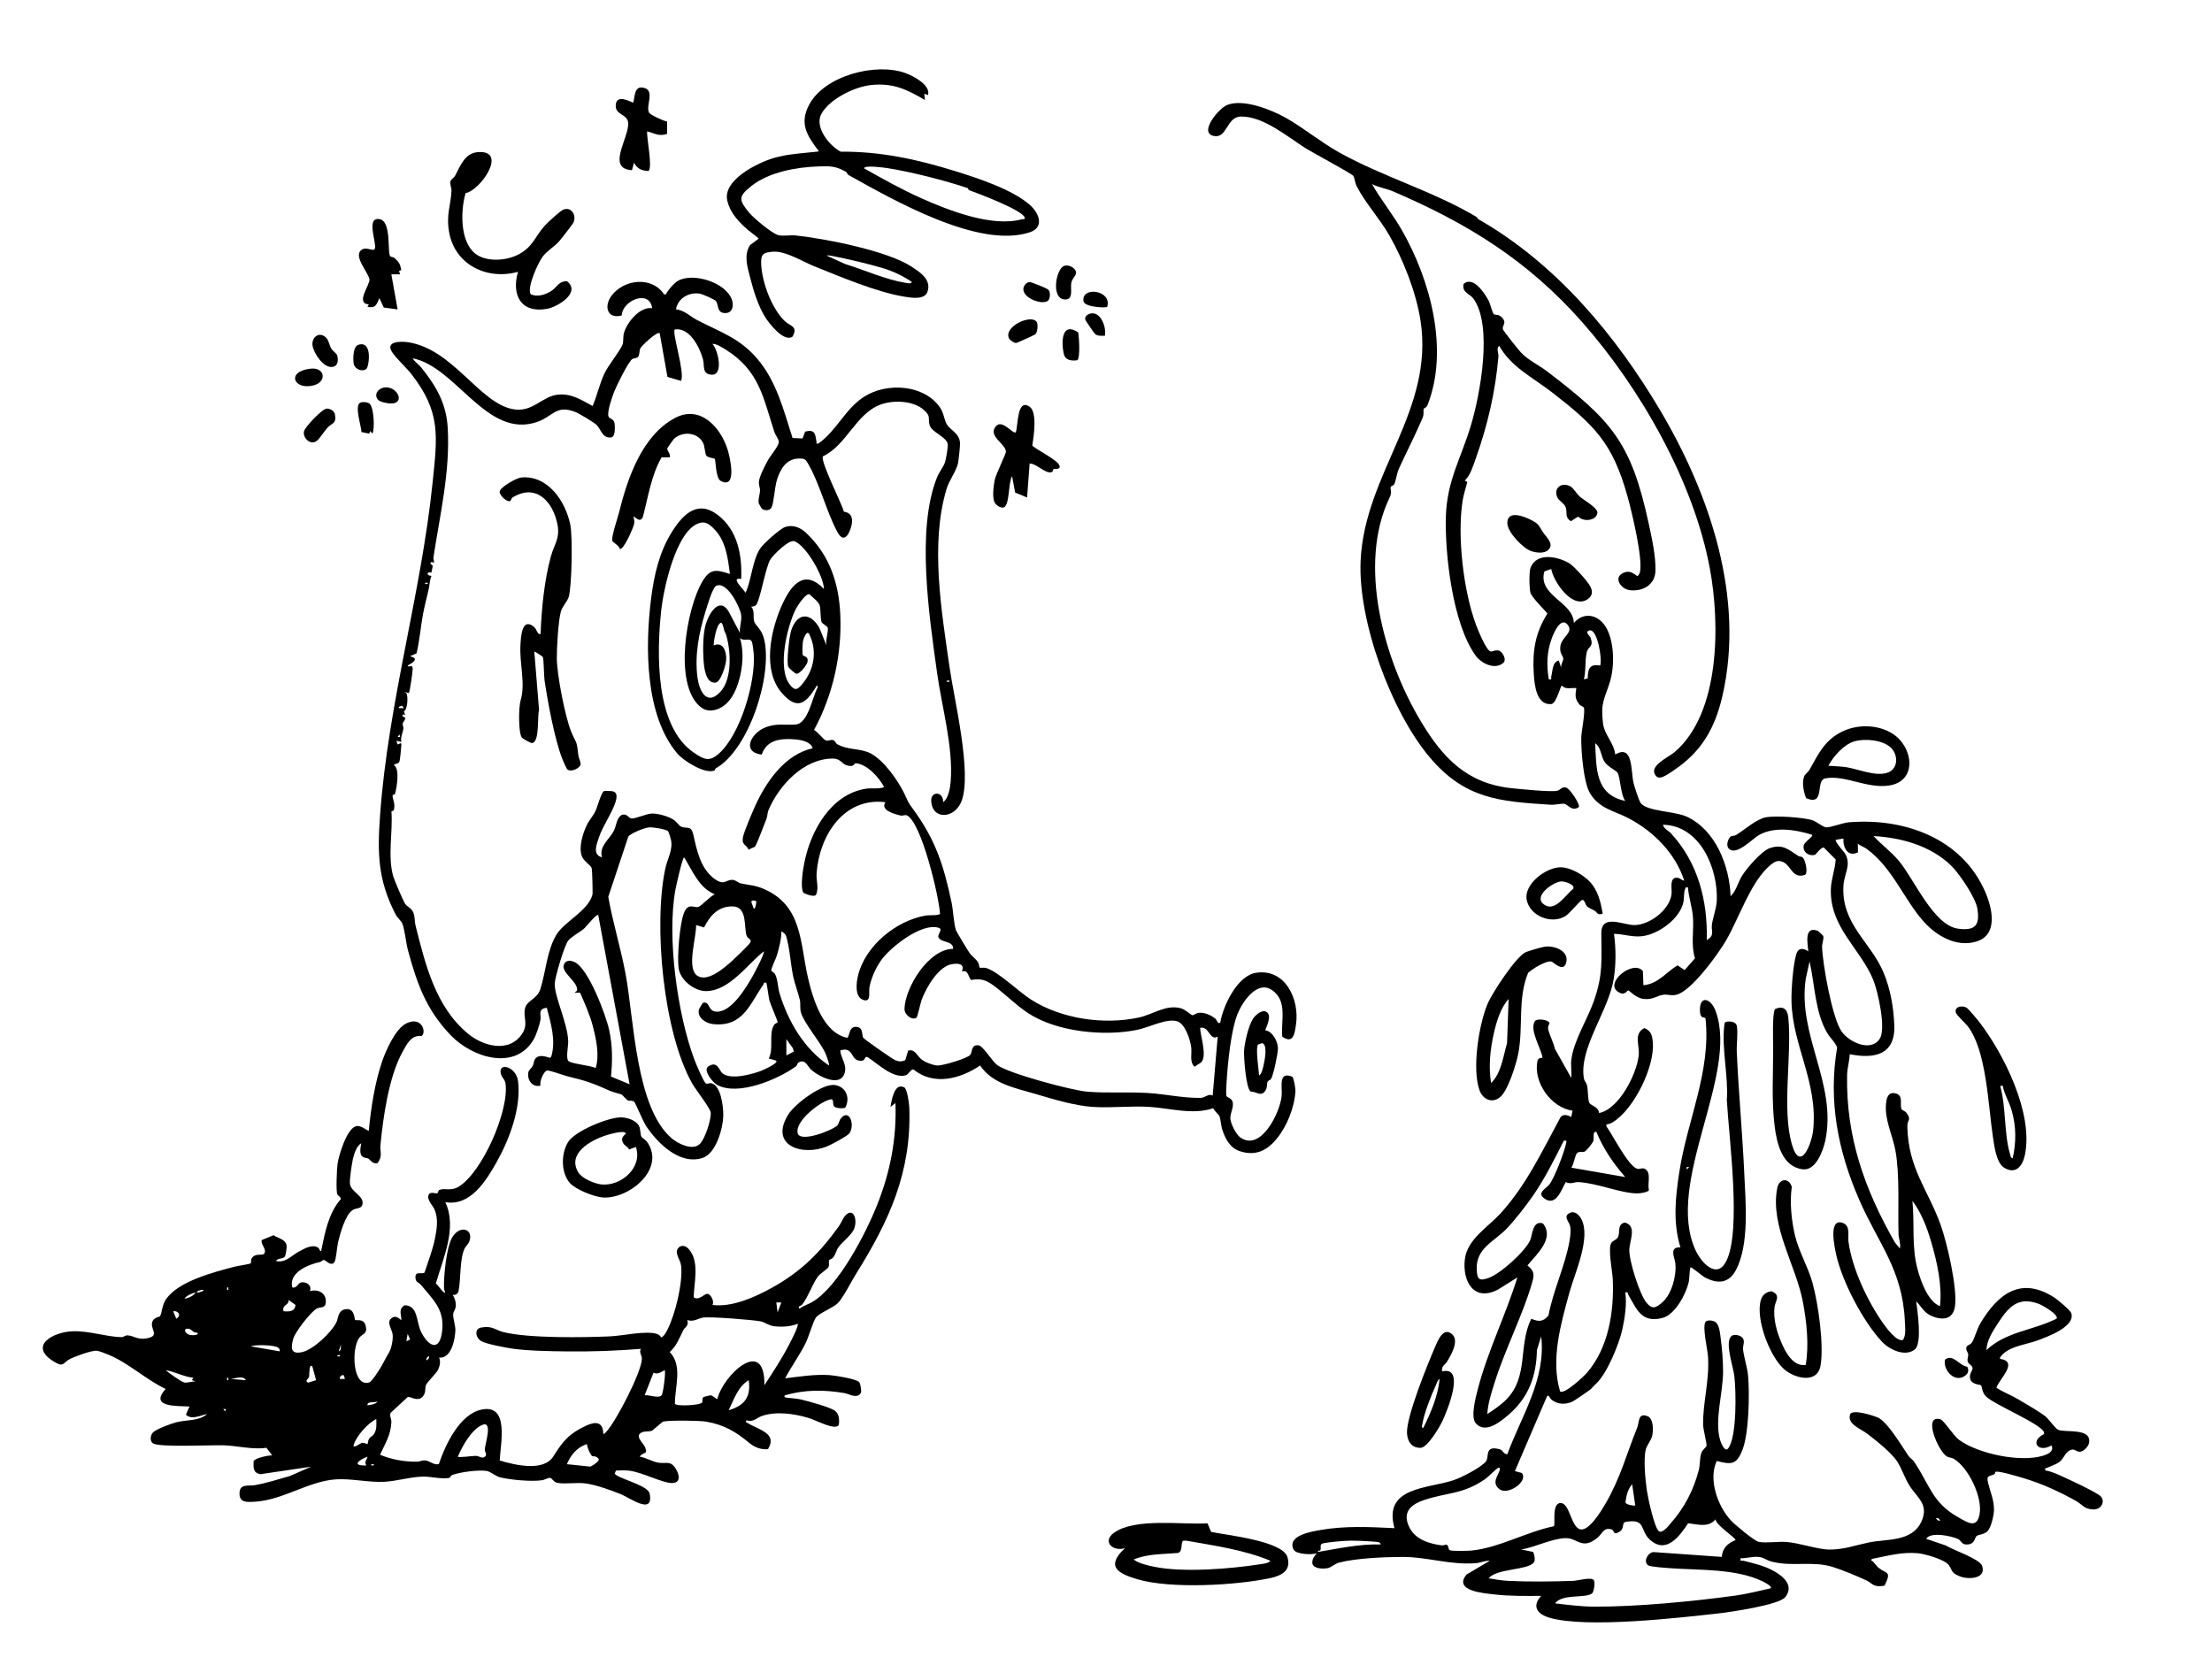 <svg viewBox="0 0 7056 5312" xmlns="http://www.w3.org/2000/svg"><path d="m2283.33 960.12c-5.12-5.46-42.15-21.71-50.83-23.21-34.66-5.99-70.8 14.97-76.16 50.18 25.94 1.91 46.79 23.39 67.77 34.27 72.76 37.76 133.76 56.29 190.29 121.71 62.48 72.32 85.21 165.6 113.72 254.19l31.93 1.56 8.22-21.75c32.06-8.61 32.09 8.2 36.2 32 .89 5.17-2.81 7.18 5.8 6 58.67-40.61 84.75-110.2 146.43-149.59 71.5-45.66 189.64-39.62 241.39 33.9 12.37 17.57 12.66 35.49 20.53 51.45 10.78 21.86 41.58 29.47 43.7 62.14.58 8.91-4.34 53.84-6.21 63.91-4.44 23.89-28.3 54.87-36.79 83.21-52.69 175.86-15.93 389.37 9.58 568.49 14.61 102.6 72.43 337.18 38.25 427.34-21.2 55.92-93.02 61.48-96.67-.25-1.95-32.96 39.55-31.22 37.92 3.45 17.07-11.43 22.51-45.88 24.1-65.85 8.79-110.37-28.61-239.12-43.66-348.63-24.42-177.65-67.14-455.5.48-622.56 6.75-16.67 19.97-32.15 25.02-46.98 3.32-9.74 9.89-48.79 8.9-57.52-2.7-23.7-52.01-38.38-57.92-61.42-6.13-23.89 5.27-27.73-19.06-48.94-33.76-29.44-96.34-31.32-136.6-16.8-79.58 28.7-108.66 129.67-184.62 165.41-9.15 15.47 60.33 150.69 66.92 176.77 26.54 3.4 29.52 24.46 23.33 47.37-7.08 26.19-23.87 54.34-43.74 17.97-34.63-63.42-57.19-156.35-93.76-218.43-7.95-13.5-9.55-16.59-27.42-16.71-42-.29-61.13 33.04-72.05 68.28-7.48 24.15-9.47 70.73-16.89 87.11-5.54 12.22-24.4 11.67-32.03 3.6-.65-.69-9.2-15.5-9.32-16.44-1.99-15.22 3.86-27.29 4.3-40.22.34-9.78-5.01-17.01-3.16-30.96 2.23-16.77 20.22-51.33 29.07-67.12 7.95-14.19 34.87-45.33 34.02-57.63-.65-9.42-10.65-20.66-13.86-30.39-36-109.17-47.18-194.92-153.57-262.43-12.25-7.77-31.94-20.57-44.5-19.5 18.29 18.5 36.52 99.96-2.12 98.25-31.88-1.41-22.45-29.21-27.63-48.5-10.2-37.94-42.61-103.57-90.28-95.76-9.6 9.57 33.49 139 19.99 164.01l-43.29-12.69-24.7-139.28c-7.34-7.8-57.98 40.03-61.8 48.16s-1.7 22.03-8.07 27.93c-4.9 4.53-12.62 2.8-17.81 6.38-12.43 8.58-49.97 84.67-57.02 102.79-6.36 16.36-23.85 65.05-18.71 80.03 3.09 9 17.73 5.68 19.69 24.52 1.09 10.46 1.93 40.25-10.35 42.3-27.75 4.64-33.06-24.14-45.84-38.21-8.03-8.83-57.05-37.91-69.28-42.72-60.63-23.89-71.09 13.33-118.85 30.75-162.26 59.18-259.83-174.79-399.95-201.91 6.98 11.87 19.45 19.47 27.91 30.05 47.25 59.03 79.38 113.89 83.9 191.73 8.11 139.69-24.84 277.42-45.65 413.64-.81 5.3 3.1 13.92 1.81 16.56-.26.54-9.09-5.61-11.93 2.06l8.15 8.16-4.52 21.48c-15.99-4.29-16.46 10.23.4 10.35-5.69 12.68-5.64 26.24-8.28 39.07-4.26 20.66-13.66 55.22-18.67 81.99-7.85 41.92-10.69 84.78-20.88 126.29l-20.21 8.62c-1.04 2.27 39.38 4.94-7.99 30.03 2.33 8.86 14.98-6.43 16.11 9.85.41 5.87-9.36 75.35-12.19 78.12l-15.94-4 7.94 3.96c6.05 10.09 3.91 53.36-8.16 58.27l4.26 11.7-8.04-1.98c-3.95 11.62 9.96 5.09 8.13 13.99-1.22 5.93-7.16 9.79-8.04 16.23-.62 4.53 3.17 9.95 2.42 15.3-1.65 11.79-10.09 27.8-6.57 42.52l-15.97-3.95 4 11.99c6.2-1.77 12.81-9.1 11.88 1.79s-3.7 47.1-6.52 53.35c-3.43 7.57-12.98 4.3-17.34 10.86 19.71 10.16 9.26 71.93 3.74 91.02-1.02 3.52-7.74 3.06-7.85 5.27-.59 12.03 9.8 26.15 3.95 46.93-.97 3.46-7.69 2.82-7.57 4.49 4.87 65.29-12.66 141.52 5.58 206.4 3.29 11.69 31.17 76.97 37.23 86.77 7.44 12.03 20.05 12.89 26.88 29.12 5.87 13.95 3.79 28.13 7.03 40.97 31.54 125.34 64.32 261.44 169.11 346.89 45.56 37.15 123.24 59.43 165.88 6.12 29.29-36.62 6.4-57.93 14.68-89.27 6.62-25.08 38.12-28.15 48.34-59.71 17.52-54.09 20.9-122.67 50.86-173.14 25.83-43.53 101.28-76.17 115.58-128.73 1.42-5.23-.84-79.49-2.27-84.32-3.03-10.24-26.41-22.48-32.11-39.9-9.34-28.52 2.93-68.41 14.95-94.9 7.95-17.53 20.72-30.79 28.84-47.16 6.23-12.57 18.74-61.45 27.81-64.31 5.27-1.66 10.12 0 14.97-.14 17.69-.51 27.36 4.34 24.09 24.02-5.73 34.43-43.44 86.47-55.57 123.73-7.58 23.27-21.53 55.19 9.8 63.84-10.47-35.27 23.88-57.63 37.65-84.39 8.59-16.7 7.94-40.52 25.2-50.95 18.35-5.55 20.79 10.31 31.27 11.44 11.39 1.23 47.2-15.18 64.52-15.83 20.01-.74 53.91 9.11 70.72 20.4 8.04 5.4 17.19 18.79 22.76 21.23 18.23 7.99 32.09-5.25 38.96 25.02 11.24 49.46 22.16 107.56 66.97 141.05 33.1 24.74 36.49 1.74 59.57 4.04 9.28.92 16.52 9.08 25.33 11.05 26.37 5.89 43.96 5.44 71.11 16.89 125.69 53.01 117 171.88 143.11 284.88 15.56 67.33 48 174.67 124.55 190.76 9.17-2.4 3.92-41.15 34.51-34.04 16.49 3.83 12.85 26.71 16.72 33.53 3.09 5.43 93.03 68.13 102.13 71.87 12.31 5.06 19.5 5.42 32.19.28l9.35-30.55c23.04-6.74 27.82 18.51 46.05 30.64 11.45 7.62 33.9 16.25 47.54 16.8 16.52.67 98.45-23.33 105.15-34.77 6.81-11.62 2.28-33.05 26.41-29.49 14.09 2.08 41.6 49.38 58.13 62.22 34.76 27.02 237.83 81.1 286.61 85.39 62.03 5.45 132.03.42 195.65 4.35 55.31 3.41 112.19 16.74 167.95 15.49 14.09-.32 24.4-14.87 37.86-7.31l15.99-188.01c-26.35 14.46-26.8-34.95-55.94-27.98.64 26.54 23.61 91.21 2.61 110.63l-20.58 13.32c-16.65-15.79-7.96-40.66-10.48-61.54-2.99-24.72-19.26-74.99-44.64-83.34-32.42-10.67-90.93 19.56-126.79 27.05-105.7 22.06-259.33 6.77-350.25-54.03-37.22-24.89-70.1-57.96-104.91-84.21-27.3-20.59-41.56-26.01-76.18-20.76-9.85-13.27-8.53-32.58-28.81-27.17 9.6-23.9-9.3-26.14-29.63-23.62-44.65 5.53-83.98 75.13-98.52 113.48-3.33 8.79-13.84 56-16.36 57.63-15.28 9.86-39.11-9.7-38.58-28.31 1.93-68.02 77.09-190.96 155.09-191.19 1.04-26.54-36.87-18.6-46.23-35.95-5.93-10.98 16.8-25.99-.4-31.37-53.93-16.86-155.51 63.21-184.68 106.04-16.27 23.89-30.62 55.8-35.65 84.35-2.72 15.47 6.27 47.38-18.22 40.32-30.22-8.71-23.5-57.33-17.66-80.2 23.9-93.64 120.5-172.74 214.65-189.35 11.73-2.07 42.07.51 46.46-5.68-2.81-53.52-60.05-295.14-106.37-314.2-5.59-2.3-12.78 2.34-19.97.55-19.35-4.8-65.07-16.68-47.92-42.43-133.62-16.36-211.17 108.06-219.46 226.46-1.76 25.12 7.76 45.61-1.49 68.53-5.85 10.38-39.85-4.49-41.07-6.74-9.84-18.12-1.15-71.75 3.03-93.28 19.96-102.84 85.01-221.26 197.93-238.07 19-2.83 38.45 2.08 57.04-4.99-15.48-30.12-54.64-73.72-90.46-76.07-6.45-.42-3.45 13.07-26.68 7.25-20-5.01-19.77-22.77-48.87-22.26-91.64 1.59-169.14 85.29-202.84 164.27-3.96 9.29-3.05 19.83-6.92 29.08-6.27 14.99-30.22 80.34-35.98 87.02-3.59 4.17-15.01 5.7-20.18 10.72-8.09-17.94-23.37-14.6-18.46-40.1 3.63-18.84 30.11-80.32 39.45-100.81 35.65-78.22 95.17-163.39 182.92-183.08-5.51-20.15-35.53-26.51-53.84-28.12-45.53-4.01-92.08-.55-108.69 48.46-64.64-8.28-34.35-66.61 7.77-85.09 38.23-16.77 63.99-7.88 100.63-11.01 40.46-3.46 53.35-89.02 70.09-118.3-.52-12.4-4.17-3.32-6.92 1.1-32.14 51.64-59.33 71.42-107.06 17.02-62.86-71.63-36.65-197.56-1.39-277.47 27.74-62.87 70.11-122.95 135.39-54.57-.68-41.41-56.93-138.21-93.91-152.4-17.43-6.69-68.35 43.55-77.47 58.98-16.04 27.14-32.96 135.99-46.36 145.69-4.14 3-9.24 3.92-14.24 3.78 12.56 14.45 4.69 32.84 9.74 48.23 4.35 13.24 23.65 22.83 31.64 56.37 27.21 114.21-47.72 351.02-154.39 411.51-2.45 1.39-2.87 6.25-3.96 6.72-30.01 12.89-98.75-30.61-118.7-54.1-103.82-122.29-102.79-342.95-83.69-494.13 9.56-75.64 25.84-148.12 66.7-213.32 35.51-56.67 82.5-102.79 146.58-53.23 63.07 48.78 77.44 128.22 74.13 203.93-36.38-7.36 6.84 31.71 13.96 43.9 18.96-40.87 21.59-103.51 46.67-141.25 10.46-15.74 62.99-62.8 79.5-68.48 25.66-8.82 49.74 2.15 68.01 19.63 73.91 70.73 103.44 159.14 107.98 260.02 5.68 126.09-23.59 257.5-83.9 367.77 11.12 4.73 30.7 31.78 38.64 33.84 7.01 1.82 14.08-3.18 21.44-1.8s8.24 10.11 14.31 13.54c34.45 19.48 73.49 11.9 106.71 29.45 41.96 22.17 87.03 86.2 107.41 128.6 13.87 28.86 8.67 23.12 27.33 48.64 72.1 98.58 97.6 178.93 122.81 297.22 5.73 26.91 6.66 65.82 14.3 89.79 1.29 4.05 38.56 65.69 43.48 72.43 7.9 10.84 20.14 18.79 26.83 29.23 3.24 5.05 3.98 16.25 4.91 17.02 2.25 1.88 14.56-.48 20.66 1.31 38.81 11.38 104.28 75.92 143.27 100.77 96.98 61.8 232.3 81.57 344.54 57.25 45.26-9.81 86.86-43.06 135.24-28.99 11.42 3.32 31.14 20.85 34.47 21.49 4.89.94 12.67-6.28 19.7-7.29 18.54-2.67 39.4 6.77 53.57 18.11 8.07 6.46 5.65 16.17 16.1 13.79 9.18-54.39 54.24-150.48 114.28-159.75 93.26-14.41 138.93 84.25 127.66 163.76-3.98 28.07-7.98 65.51-43.95 40.03-5-49.72 17.89-112.91-31.92-148.08-47.38-33.45-93.95 35.06-110.08 73.99-22.17 53.5-32.46 163.83-35.91 224.09-.52 9.06-1.96 32.22-.11 39.13 1.21 4.53 16.07 7.04 19.26 17.68 5.9 19.69-9.72 38.94-6.44 58.11 2.73 15.99 17.8 47.12 31.53 56.76 65.48 45.93 126.06-78.84 131.65-131.78 2.91-27.56-12.22-81.39 34.18-62.03 4.72 4.68 10.2 37.6 9.78 45.64-2.66 51.33-26.6 111.97-59.9 152.46-31.08 37.79-67 55.18-115.87 39.88-31.24-9.78-46.74-37.29-56.84-67.16-5.25-15.51-5.21-33.42-10.01-45.87-.87-2.25-17.69-18.61-19.67-24.62-64.62 22.33-137.66-.14-203.64-4.2-58.79-3.62-121.59 3.96-180.13.13s-127.72-25.02-185.82-42.18c-64.31-18.99-133.97-31.47-173.99-89.93-63.16 42.94-147.93 65.27-212.76 12.46-8.09-1.29-15.54 16.1-24.07 18.65-41.25 12.29-91.11-38.8-123.68-58.82l-5.62 1.62c-2.97 12.4-13.79 12.77-25.04 9.17-20.48-6.57-15.45-43.87-54.83-31.11 1.18 20.76 17.71 41.56 15.82 61.49-5.74 60.49-79.48 25.33-107.92.57-12.88-11.22-18.27-35.25-40.04-24.17-4.87 2.48-5.65 10.23-9.17 12.79-56.8 41.33-183.85 95.44-250.9 59.49-15.58-8.35-45.73-47.31-29.43-58.64 30.28-21.06 35.14 13.21 46.48 21.93 27.01 20.75 92.11 3.01 122.32-8.32 4.72-1.77 62.3-26.81 46.77-33.15l-22.18-6.4c17.14-31.71-1-77.13 16.98-107.02 3.32-5.52 11.35-6.34 11.55-8.85.3-3.71-22.96-56.89-26.41-69.61-2.34-8.6-7.81-54.03-9.9-56.14-9.56-2.19-6.46 1.75-8.88 5.22-44.36 63.72-65.19 136.65-161.02 126.72-21.76-2.26-49.77-19.01-45.41-45.09.53-3.19 12.1-22.65 13.95-23.07 23.36-5.19 13.44 28.07 43.32 28.59 47.78.83 93.6-76.57 114.76-113.68 5.95-10.43 39.34-73.42 35.27-78.69-52.96 41.77-109.57 125.95-183.71 126.64-37.43.35-82.73-35.08-87.9-72.99s3.52-140.24 16.49-174.82c13.81-36.83 33.24-15.74 47.37-21.01 9.36-3.49 37.69-34.86 51.77-39.84-51.1-20.77-70.64-74.56-97.98-117.9-5.4-.07-25.99 92.5-28.04 103.88-27.23 151.03 6.38 395.4 60.2 539.87 5.44 14.59 27.52 67.27 35.89 76.41 4.52 4.94 11.68-1.21 18.83.47 30.83 7.25 38.01 74.7 37.96 100.43-.08 41.81-22.73 123.74-66.01 137.78-72.96 23.68-143.26-46.64-180.09-101.67-9.89-14.78-34.07-74.38-38.32-77.67-6.72-5.21-14.83-1.81-19.31-3.92-5.44-2.56-17.01-16.73-20.12-18.85-1.74-1.19-29.64-8.22-37.79-11.93-53.42-24.25-76.73-32.24-134.01-46.07-13.98-3.38-56-18.99-65.44-18.74-11.28.29-26.33 35.98-21.73 47.96-26.35 7.08-42.92-17.49-39.27-41.23 1.27-8.25 10.42-14.33 14.32-21.73 3.28-6.23 3.27-15.27 7.06-20.93 11.33-16.92 32.45-9.06 47.59-4.53l4.26-3.53c15.71-51.61-1.14-105.8-14.02-156.08-29.72 3.16-17.79 23.03-20.15 37.46-2.71 16.51-13.44 48.75-21.54 62.84-59.09 102.77-196.6 58.23-264.32-12.24-78.51-81.7-107.81-164.18-136.82-271.18-6.29-23.21-10.77-68.86-18.19-85.81-3.98-9.08-15.84-18.35-21.89-30.11-56.37-109.66-57.69-194.65-49.04-314.92 25.89-360.04 130.91-706.08 167.48-1060.52 15.41-149.38 27.24-225.69-67.6-347.4-16.48-21.15-47.6-48.77-61.66-70.3-22.48-34.42 28.2-34.72 51.17-31.21 143.1 21.86 226.93 193.46 334.39 213.59 62.45 11.7 92.5-40.65 142.18-46.18 44.13-4.91 74.98 16.1 111.93 36.04 14.35-32.63 21.92-69.5 37.38-102.73 13.31-28.6 50.27-72.31 58.42-93.65 3.09-8.1 1.12-24.55 4.14-35.83 9.16-34.19 50.79-85.61 90.15-79.83-7.94-61.12-95.25-24.95-96.96 23.06-45.49 12.83-58.29-28.15-32.7-62.7 39.15-52.86 128.87-63.43 167.77-4.43l5.81.06c4.92-12.35 27.37-37.21 38.61-43.44 49.51-27.47 151.93 5.8 171.48 59.46 6.38 17.5 4.01 42.88-19.89 43.54-29.57.82-20.86-27.6-31.14-38.55zm-8.39 724.42c-16-15.38-28.89-23.53-51.46-13.12-69.29 31.94-107.35 209.1-114.57 278.31-14.06 134.8-20.01 368.96 106.2 452.64 31.18 20.67 47.71 29.43 79.22.74 68.24-62.12 116.61-228.2 109.98-317.94-.53-7.12-3.88-33.63-5.94-38.03-6.61-14.1-26.65.65-37.98-12.01 8.15 28.06 9.63 55.86 6.67 84.78-4.83 47.28-24.08 116.22-69.43 138.49-22.89 11.24-45.06 12.84-65.48-5.07-83.63-73.31-42.61-310.31 7.54-396.87 24.99-43.14 44.36-40.01 88.65-25.36-6.93-53.17-12.79-107.55-53.39-146.57zm-910.62 174.63h-7.96v3.92h7.96zm995.99 159.94c-2.12-19.66 6.72-37.96 3.78-57.73-3.84-25.78-45.79-109.05-79.76-92.31-11.7 5.76-29.14 66.48-33.97 82.08-20.82 67.3-34.75 138.6-25.6 209.57 5.42 42.04 29.08 93.95 73.35 46.18 38.88-41.96 33.63-136.51 16.09-187.62-5.48-3.46-7.36-36.23-15.8-32.11-13.64 6.65-21.36 56.87-22.03 71.95 30.62-13.7 41.6 20.33 40.04 45.89-1.01 16.58-16.9 71.49-34.51 72.83-31.56 2.4-36.18-49.26-37.72-72.53-2.19-33.28-2.06-81.72 6.96-113.37 9.12-31.98 42.24-90.2 72.54-42.13l36.63 69.31zm261.12-32.97c-5.32-10.92-2.64-41.57-6.85-55.25-3.55-11.55-24.04-26.35-32.81-35.33-12.3-2.1-37.95 36.85-43.36 47.64-27.77 55.42-59.18 187.09-19.84 239.69 17.31 23.15 25.9 17.23 41.67-1.87 37.55-45.49 47.57-106.38 20.24-159.53-8.25-11.2-18.2 18.71-19.18 24.59-1.32 7.9-2.85 39.63-.12 44.24 2.77 4.68 18.5 2.49 14.57 21.87-1.85 9.14-25.03 39.55-35.77 37.15-4.69-1.05-23.77-18.02-25.56-22.3-6.2-14.75 3.32-96.73 9.08-114.77 18.27-57.22 60.82-61.18 90.39-8.7l22.41 55.53c-3.98-15.96 6.89-43.13 3.94-57.11-.62-2.94-17.64-13.46-18.81-15.86zm406.89 185.03h-7.96v3.92h7.96zm-1739.98 87.92-5.96-7.85-10.01 3.94v3.91s15.97 0 15.97 0zm-12.02 92.02-1.96-7.96-6.02 7.94zm855.04 301.03c-6.09-6.99-49.43-13.58-60.47-12.68-14.82 1.2-57.84 18.02-66.66 29.55l-63.89 192.05c14.48 82.53 39.59 162.77 55.02 245.06 27.19 145.08 32.08 426.35 146.9 525.1 20.51 17.64 67.06 40.91 90.27 18.08 16.54-16.28 36.3-76.92 34.53-99.68-1.1-14.13-47.42-72.72-58.67-92.53-92.47-162.83-124.55-504.8-86.18-686.1 6.66-31.46 25.63-60.82 17.82-93.29-1.03-4.29-7.16-23.83-8.67-25.55zm280.99 222.99c-.85-1.11-13.94-5.44-15.91 1.98l7.95 22c6.35.3 8.73-22.98 7.96-23.98zm-77.4 190.6c13.16-11.87 41.79-39.8 53.44-52.55 16.14-17.68-3.13-16.23-7.17-28.89-8.31-26.05 3.21-90.98-42.66-92.58-46.89-1.63-73.75 29.14-92.82 67.09l-25.37-7.65c1.88 37.67-31.96 137.85 4.15 161.79 32.62 21.63 86.47-25.58 110.43-47.2zm-426.63-146.58c-5.02-5.15-37.25 35.98-43.93 42.03-14.05 12.72-41.5 26.44-52.09 39.91-12.17 15.47-42.11 116.76-42.71 136.49-1.3 42.45 40.49 124.3 42.9 183.37.7 17.23-9.43 59.02 2.63 65.41 16.33 8.65 65.11 12.16 85.17 20.79 12.4-42.07 1.64-90.76-9.11-132.85-9.48-37.12-25.67-72.4-40.82-107.38l-17.98.18 8.24-6.43c5.7-28.02-53.65-58.41-41.45-84.38 6.76-14.39 20.59-12.6 33.16-7.17 44.61 19.29 100.55 169.52 110.91 217.12 10.95 50.27 10.57 97.26 5.78 148.26l59.31 24.6zm735.99 479.98c2.56-3.23-8.72-33.13-11.23-38.73-16.75-37.37-68.24-95.79-78.04-129.96-4.19-14.59-.67-27.4-3.63-40.37-5.55-24.3-15.81-49.35-21.2-74.8-8.5-40.16-10.72-90.28-22.7-129.3-1.7-5.54-9.68-12.41-15.12-14.84.38 24.77-7.1 52.05-14 76.04-3.36 11.69-18.91 42.04-18.17 49.59.18 1.78 8.6 4.26 12.51 11.93 8.72 17.08 8.28 41.3 13.48 58.57 27.33 90.67 78.26 178.72 158.09 231.87zm-112.2-44.36-2.82-10.54-20.9-29.09v51.98s23.72-12.35 23.72-12.35z"/><path d="m5012.35 3381.13c6.73-59.84 52.12-130.63 72.04-187.96 29.76-85.65 23.83-129.79 23.61-216.02-.16-63.56 71.21-25.26 106.14-25.9 48.97-.9 111.38-48.54 117.87-98.47 2.26-17.39-8.29-53.62 17.67-52.62 9.04.35 14.97 9.04 22.7 8.93-28.14-86.27-95.59-154.59-174.75-197.25-47.22-25.45-95.7-30.55-126.11-81.89-20.34-34.34-28.25-135.01-27.47-176.76.41-21.97 13.07-78.3 8.35-95.25-1.11-3.98-10.39-5.78-14.25-10.51-15.02-18.38-13.29-29.98-9.8-52.29-15.66-1.53-34.74 5.6-46.01-7.94-4.77-.08-16.43 54-32.58 58.77-48.78 5.57-54.95-60.28-57.22-96.65-4.5-72.2 4.32-129.96 43.4-191.62-.74-4.22-48.48-49.12-53.81-66.34-4-12.92-5.02-67.22.17-80.32 19.82-49.99 86.81-35.69 122.63-14.49 16.8 9.94 58.56 57.17 67.42 73.38 7.71 14.1 8.74 28.01-4.34 38.89-48.92 40.72-111.85-51.05-119.85-93.55l-21.84 7.82c-21.63 77.54 92.25 96.77 94.07 164.04 35.59-39.61 83.81-23.74 105.89 20.07 23.41 46.45 24.21 119.75 8.97 168.73-17.32 55.66-30.13 65.1-21.77 132.07 4.62 37.02 34.47 60.68 38.92 99.12 58.05-34.71 49.43 54.37 58.59 91.36 2.96 11.93 16.85 55.49 22.62 63.39 19.66 26.9 108.7 25.86 146.65 43.33 92.45 42.56 136.72 157.04 140.12 253.92 17.72-16.05 24.25-45.7 36.59-65.37 15.04-23.97 62.09-78.81 88.1-87.86 40.59-14.13 59.56 3.77 90.29 24.3 3.87 2.58 10.76 2.29 14.25 4.66 9.06 6.16 19.21 51.04 7.65 56.31-45.52 15.01-43.39-42.74-83.05-44.36-12.56-.51-27.22 12.76-36.48 21.73-55.92 54.13-91.7 162.24-131.21 230.79-25.26 43.81-110.19 161.32-158.04 173.93-16.7 4.4-27.59-1.24-40.72.07-22.72 2.28-34.23 17.23-65.08 13.47-25-3.05-45.47-26.97-48.3-26.99-5.99-.03-10.53 18.93-32.88 4.56-44.85-28.83 48.55-104.37 79.11-66.29l1.79 45.13c47.88-4.96 71.09-40.73 108.69-63.53l22.7 15.18 33-37.68c-13.42-41.54-3.18-88.58-6.51-131.96-2.34-30.53-13.68-63.2-15.96-94.08-7.97-1.02-6.58-.77-9.01 4.98-4.96 11.69-2.48 28.39-5.55 42.45-11.54 52.9-79.55 102.17-131.84 108.15-31.53 3.6-58.61-7.05-89.58-7.55 6.57 47.62 6.8 97.17-1.02 144.97-16.65 101.77-112.02 221.47-94.75 316.8 1.38 7.63 8.16 13.76 10.02 21.98 3.29 14.51 2.31 49.43 7.74 56.17 8.19 10.17 28.24 11.55 30.52 31.77 64.28-12.9 119.58-124.15 126.37-182.8 3.87-33.43-17.83-69.99 18.37-88.34 21.61 9.91 24.71 23.09 26.67 45.52 6.7 76.7-59.27 211.95-126 253.84-6.88 4.32-13.82 7.26-21.92 8.14l-.14 6.01c19.55 26.87 68.64 124.83 97.24 135.01 11.4 4.06 20.7-8.47 32.81 7.01 10.81 13.82.86 42.83 5.64 61.39-2.44 7.08-29.22 10.76-37.36 10.65-54.58-.77-127.75-33.21-188.18-36.14-11.49-.56-25.06 8.42-39.56-.3-13.82 23.26-30.34 77.63-66.22 54.09-29.37-19.27 3.25-32.62 13.56-45.98 16.73-21.67 47.4-102.75 53.42-130.63 1.83-8.47 2.51-10.48-7.15-9.15-29.35 57.82-60.05 119.79-96.8 173.24-21.96 31.94-58.61 79.21-85.1 106.9-39.66 41.48-98.61 62.29-95.93 129.88 1.31 32.92 7.57 38.36 37.66 27.83 38.26-13.39 115.61-83.49 132.54-119.81 7.89-16.93 6.88-64.25 40.67-54.39 39.11 47.88-20.08 98.45-49.04 134.33 23.91 19.15 21.78 31.07 13.94 58.01-29.77 102.3-86.28 211.32-119.09 316.9-9.8 31.54-21.37 66.35-22.87 99.09 20.67-13.97 42.43-27.99 60.08-45.86 73.02-73.95 37.4-170.89 80.03-258.12 23.96 10.02 38.23 10.22 55.05-10.81 14.7-78.98 53.27-158.93 66.97-236.99 2.53-14.39 5.47-35.77 1.48-49.79s-23.25-29.77.48-40.46c15.52-7 29.49 7.87 35.86 20.05 31.32 59.92-20.89 171.71-37.98 234-27.34 99.65-60.48 214.14-29.82 315.85 14.12 10.06 75.36-47.65 85.86-59.81 68.89-79.8 86.72-195.5 82.12-298.21-1.13-25.3-16.21-98.3-4.46-116.13 4.65-7.05 17.3-9.68 21.38-18.62 7.15-15.67-3.38-40.62 21.58-46.1 39.39 10.48 15.53 57.54 14.27 85.32-1.58 34.75 32.59 143.6 54.99 170.69 19.22 23.24 30.85 15.2 50.09-1.15 30.53-25.96 46.33-87.05 41.64-125.54-2.37-19.45-20.85-51.11 16.37-50.33-24.72-79.84-15.84-160.12-3.37-241.32 25.25-164.32 101.1-318.34 83.53-488.03-1.86-7.58-16.21 3.26-17.77-21.95-3.32-53.53 33.83-45.43 49.71-2.81 75.71 203.19-163.36 548.14-63.71 763.7 18.31 39.6 67.63 94.13 97.81 34.64 49.17-96.9 8.43-393.71 1.81-514.26 5.4-74.47-16.71-163.4-8.23-236.15.65-5.57-.18-11.11 6.76-13.29 11.6-2.12 30.86-.69 33.43 13.49 4.04 22.23-1.29 59.32-.17 84.17 5.85 129.65 18.1 258.55 23.97 387.99 4.08 90.04 16.46 223.5-26.21 305.45-22.89 43.96-58.2 46.09-99.69 24.5-7.96-4.14-42.76-34.51-45.87-32.07-4.21 15.72-2.21 32.26-5.86 48.18-8.55 37.28-43.44 102.83-82.9 113.07-67.59 17.55-82.26-27.46-109.33-73.38-3.05-5.17.71-10.09-9.94-7.87 5.88 33.65-1.54 82.87-9.02 116.97-10.21 46.57-48.23 140.27-83.06 173.35-8.24 7.83-9.02 8.95-17.66 17.91-3.28 3.4-54.6 38.59-59.44 40.59-21.98 9.05-44.77 8.82-64.17-5.29-8.91-6.48-10.59-20.59-16.55-11.43l-102.09 237.91 22 5.93c22.37 26.39-44.63 72.92-71.49 51.48-25.52-20.38-4.86-40.59 1.4-61.52 1.51-5.06-.94-8.01-5.89-5.89-5.27 2.26-31.22 28.69-40.73 35.29-72.34 50.19-121.57 41.87-196.46 67.54-43.17 14.8-68.72 39.89-45.05 87.31 19.3 38.66 64.08 51.65 103.2 56.85 5.36.71 11.96-3.18 14.68-2.44 6.95 1.87 5.49 14.37 10.11 17.6 5.33 3.72 58.79 2.44 69.7 1.33 88-8.91 175.61-59.69 262.69-77.58 6.18-3.65-8.17-74.49 21.81-74.07s32.89 79.83 64.22 84.24c27.97 3.94 67.04-61.86 79.84-84.03 47.22-81.74 66.01-156.54 99.86-240.14 7.48-18.48 2.3-49.12 33.11-37.15 19.27 7.48 18.81 44.28 15.19 61.46-3.31 15.69-16.69 30.24-20.37 43.62-8.54 31.1-1.57 99.62 3.3 132.98 3.13 21.45 24.02 119.86 38.71 129.37 12.47 5.66 27.85-15.16 36.01-24.33 44.74-50.29 74.76-107.89 91.12-172.88 3.9-15.5 2.31-36.56 7.65-52.35 3.9-11.56 15.31-17.76 16.74-23.42s-10.76-52.86-10.99-66.8c-1.17-70.69 20.36-139.63 15.76-216.58-1.39-23.25-18.52-95.15-8.47-111.18 5.01-7.99 22.23-5.39 29.37-1.74 14.89 7.62 16.75 33.66 18.91 49.11 4.72 33.82 8.34 78.01 8.13 112.15-.41 66.99-27.95 155.09-9.35 217.07 2.16 7.18 14.66 40.34 25.58 26.33 28.31-36.33 25.35-184.31 19.64-231.55-3.61-29.84-30.6-105.25-10.08-126.13 8.1-8.24 27.8-3.71 35.25 3.87 10.75 10.94 1.3 25.9 2.7 38.02 3.11 26.8 13.66 56.49 16.1 84.27 5.13 58.33 2.68 184.83-18.44 237.43-18.66 46.48-34.86 46.18-81.54 34.19-27.69 58.71 2.98 144.79 45.88 190.47 12.03 12.81 74.26 65.03 88.35 67.65 24.06 4.48 61.2-1.74 87.76.24 43.45 3.22 100.3 24.59 140.13 24.25 44.92-.38 81.11-13.91 121.8-22.43 58.84-12.32 138.81-1.11 168.97-67.03 25.17-55.01-14.05-75.87-38.53-115.17-14.39-23.1-23.48-51.79-37.55-74.44-18.35-29.53-66.54-66.88-94.89-89.13-22.31-17.51-67.97-31.88-56.02-64.27 10.24-15.43 70.55 4.31 86.04 10.25 31.67 12.15 78.93 93.42 100.09 123.91 4.58 6.59 12.92 11.16 17.73 18.27 48.7 71.95 57.36 130.34 139.58 176.42 30.03 16.83 59.83 38.33 68.92-8.44 10.59-54.53-35.41-149.98-82.63-177.85-5.7-3.36-14.34-3.08-21.09-6.91-27.75-15.77-78.55-134.55-21.4-118.9 11.29 3.09 41.75 52.17 59.15 65.16 60.22 44.92 195.51 73.06 267 51.53 16.08-4.85 37.23-12.99 28.69-33.26-44.76 25.7-69.56-14.65-23.98-36.07l-.08-5.79c-8.97-26.75-155.65-86.44-184.87-114.05-12.78-12.07-13.23-32.49-15.7-35.4-3.12-3.68-31.85-1.72-35.36-22.9-2.59-15.59 8.11-23.52 7.99-31.87-.14-9.4-12.96-12.75-15.26-20.75-2.74-9.52 2.16-16.8 1.48-23.33-.85-8.16-10.88-15.43-4.29-25.84 2.53-4 11.59-5.58 15.95-12.15 8.28-12.48 16.88-44.32 26.88-61.12 56.38-94.67 129.85-151.39 236.63-82.08 10.31 6.69 50.98 40.3 53.81 50.26 12.17 42.69-76.97 74.76-108.02 86.24-33.88 12.53-79.42 16.96-107.24 40.76-3.02 2.58-15.67 14.04-11.91 18.06 59.87 8.84-2 62.97-12 91.94 21.76 14.49 46.91 23.55 69.22 36.87 24.33 14.53 67.14 38.74 87.79 55.13 8.71 6.91 31.1 37.85 39.15 41.92 21.44 10.82 109.67-7.77 99.17 43.24-2.21 10.73-17.86 27.28-29.24 27.29-10.23.01-17.06-9.34-26.14-6.77-20.51 5.8-22.77 26.23-37.96 38.39-11.89 9.51-27.52 13.11-40.3 19.65-4.18 2.14-7.55-2.1-5.69 8.32 18.48 2.63 37.83 11.55 54.71 19.33 31.25 14.4 89.98 41.26 116.92 59.06 22.46 14.84 10.24 46.28-17.6 45.95-30.41-.37-34.77-15.21-56.82-27.51-52.6-29.34-106.48-54.09-164.36-71.64-17.82-5.4-75.67-22.86-90.31-21.35-2.98.31-2.69 6.87-5.27 8.2-16.25 8.4-26.07 1.34-19.58 28.29 6.64 27.61 19.1 54.04 18.6 85.76-.26 16.72-8.96 55.97-20.6 67.64-10.87 10.9-29.22 10.81-34.71 15.29-6.74 5.51-4.89 24.53-27.34 26.98-22.2 2.42-19.57-12.01-33.55-18.04-20.6-8.89-86.1-23.2-100.06.14l62.68 21.22c22.07 14.16 107.81 42.66 115.57 64.72 14.82 42.11-43.76 44.41-70.29 34-29.61-11.62-22.72-17.79-35.9-36.12-12.78-17.79-76-35.76-98.17-37.82-51.95-4.82-96.03 8.32-146 17.87-7.84 6.27-.17 5.57 2.77 8.86 5.36 6 11.73 15.04 17.13 19.38 26.2 21.07 42.62 9.48 19.5 57.14l-5.17.98c-33.33 4.2-32.15-8.28-54.18-18.28-31.31-14.2-73.39-32.11-105.84-42.16-66.11-20.48-126.73.19-194.97-17.03-13.5-3.41-26.14-12.74-37.41-14.56-21.05-3.41-41.02 4.39-61.77 3.77-1.96 12.16 3.14 6.35 9.74 8.06 36.11 9.39 64.75 15.04 98.32 33.85 30.12 16.88 62.98 46.82 34.24 82.38-19.92 24.65-175.28 47.48-212.38 51.63-130.57 14.62-419.59 47.72-538.11 14.23-38.93-11-59.51-35.8-27.83-70.13-50.06.22-99.78 1.1-149.44-4.63-30.49-3.52-132.66-10.51-88.68-63.52l74.1-43.84c-15.56-.66-30.91 6.89-46.05 7.89-84.12 5.56-152.53-20.19-232.08-20.12-56.17.05-149.39 4.03-202.08 17.96-14.82 3.92-25.56 15.95-37.97 18-14.34 2.37-43.75 2.25-47.76-15.25-1.25-13.77 5.88-22.59 13.96-32.48-16.03 5.66-66.49 3.69-73.98-12.02-21.45-44.96 57.53-57.12 85.89-62.12 78.6-13.86 156.71-9.72 236.11-5.92-37.21-132.34 105.48-125.31 188.83-153.14 23.93-7.99 89.76-41.32 103.46-60.54 10.42-14.61-6.08-52.51 44.9-37.46 8.8 2.6 11.79 16.51 22.76 15.15 45.17-122.23 124.06-240.04 108.01-375.97l-13.58 43.52c-1.69 83.86-26.51 151.45-90.32 206.52-25.08 21.64-73.29 61.84-104.17 28.06-18.31-20.03-.63-84.16 6.09-110.14 31.04-120.11 89.58-237.52 126.01-355.95l-60.12 37.84c-77.32 41.82-115.77-23.54-107.42-95.44 7.45-64.15 72.91-101.82 113.62-146.37 82.69-90.5 134.08-201.16 192.04-307.95 14.11-14.17 32.38.95 33.85-.1l4-19.91c-68.28-9.48-125.61-90.16-112.01-158.14 2.78-13.89 15.92-7.54 16.14-12.03-5.3-30.64-42.01-86.79-24.39-115.27 5.59-9.04 40.8-6.2 46.59 5.31 1.38 2.74-6.24 9.96-3.98 20.45 4.11 19.1 17.06 41.79 21.17 61.95l52.54 93.63c1.49-18.61-2.05-39.77 0-58zm-32.05-1250.02c-2.86-9.67 6.91-23.07 6.38-29.92-.79-10.1-12.3-15.57-9.39-38.94 3.87-31.07 43.67-44.08 23.21-69.24-21.5-26.44-43.78 25.32-50.09 42.19-16.48 44.09-17.35 85.81-10.05 131.92 12.16 1.96 6.35-3.14 8.06-9.75 4.73-18.22 3.09-44.8 23.88-50.24zm124.07-7.96c7.22-17.76-8.23-117.5-33.96-112-17.04 3.64 1.74 19.08 2.62 21.41 12.4 32.63-6.82 27.61-11.74 49.5-6.03 26.84-1.78 58.21-8.93 85.04l12.1-2.73c1.07-29.56 4.36-46.87 39.91-41.22zm54.91 341.04c-2.88-4.43-30.99-18.86-40.67-33.33-12.94-19.34-10.77-46.55-30.23-59.73 4.07 79.97-.31 164.03 95.96 183.96-15.02-19.14-15.48-76.16-25.06-90.9zm285.11 534.94c25.38-14.81 14.8-27.14 16.04-45.55 1.43-21.16 14.7-53.04 15.87-80.48 4.39-102.26-53.24-240.27-171.95-241.93 4.3 13.8 18.2 19.1 26.17 27.79 86.05 93.79 116.94 214.03 113.87 340.17zm-352.11 612.01c-12.99-3.22-6.94 17.71-9.66 28.26-2.04 7.9-23.28 33.26-28.84 35.02-7.32 2.31-17.63-2.19-23.47 4.66-6.85 8.04-10.16 35.94-17.77 46.1l171.81 29.9c-37.49-42.67-70.63-91.19-92.06-143.94zm296.06 112.03-7.98-.02.02 7.98zm1171.82 483.75c8.61-12.26-45.18-42.77-55.01-46.59-68.69-26.71-99.71 10.87-133.71 63.89-16.13 25.15-33.71 51.79-35.05 82.91 62.87-59.25 149.04-62.65 223.77-100.21zm-1343.84 596.2-9.96-67.97c-14.68 16.45-18.36 36.68-21.46 57.7 1.86 7.6 23.92 10.92 31.42 10.27zm972.02 47.97c1.94-1.52-6.99-10.59-12-7.92-1.94 1.52 6.99 10.59 12 7.92zm-696.22 115.8c2.08-27.98 19.36-43.6 44.14-53.76-.03-7.5-63.82-48.72-63.99-66-22.4 27.16-56.49 15.99-87.33 12.38-27.99 42.48-70.55 100.05-122.77 51.8-31.82-29.4-10.77-67.25-75.87-56.18-14.87 2.53-2.55 20.46-20.42 31.52-21.22 13.13-16.28-4.29-23.97-6.92-26.85-9.18-29.96 13.17-47.66 27.31-48.13 38.46-63.08-.79-99.67-.05-44.12.89-97.91 29.34-142.21 36.19l38.21 7.92c4 8.73 7.83 26.86 1.83 33.94-21.25 25.06-117.5 18.32-144.05 50.05 19.56 3.41 42.04 7.25 61.8 8.24 64.6 3.23 143.47 2.46 208.36-.02 14.95-.57 55.36-12.52 64.87-3.15 6.06 5.97.98 38.52-4.67 43.02-21.24 16.9-95.25.33-118.36 31.93 41.21 4.81 83.71 10.4 125.32 10.53 136.42.44 312.17-16.53 448.13-35.02 38.72-5.27 76.39-15.28 114.53-23.49 6.05-6.52-22.28-20.47-27.16-22.8-84.15-40.19-199.06-34.68-290.79-41.21-13.47-.96-65.97-4.3-72.79-9.2-17.25-12.39-.65-41.19 16.96-42.39l217.57 15.39zm-1087.78-39.8c-1.51-7.27-7.86-7.43-13.85-8.11-19.4-2.18-64.82-4.2-84.15-3.85-20.62.38-63.9 4.14-83.97 8.03-14.74 2.86-7.61 11.54-10.04 21.24-1.27 5.07-9.64.08-7.97 6.69 66.2-11.25 132.34-25.69 199.98-24z"/><path d="m1203.76 3710.76c-15.78 3.31-23.4-11.49-28.58-14.41-5.43-3.06-11.59-.8-19.24-6.88-10.67-8.49-5.64-29.93-3.63-42.33-15.43 9.47-22.78 34.04-26.77 51.19-3.26 13.98-11.07 66.11-9.28 78.6 3.75 26.19 44.4 37.59 40.1 63.98-2.83 17.38-19.69 11.23-32.31 19.92-23.06 15.88-39.25 75.52-45.74 102.26-3.49 14.4-6.01 57.02-11.94 64.05-11.59 13.76-26.38-6.49-32.72-7.41-4.57-.66-8.31 5.36-12.42 6.23-37.3 7.92-101.15 33.59-88.84 81.17 13.53 3.98 17.95-12.8 26.83-15.36 17.64-5.09 37.13 9.68 29.14 27.31 26.96-7.91 54.31 6.68 50.79 37.55-2.07 18.11-17.66 11.76-29.02 18.26-19.32 11.06-69.18 74.64-75.04 96.96-7.54 28.68-8.03 48.46 26.28 42.22 36.84-6.7 96-63.29 111.87-96.07 6.1-12.59 4.53-35.97 26.6-40.83 32.16-7.07 30.44 31.45 32.78 33.69 3.8 3.64 28.33-7.02 34.17 20.1 5.51 25.6-9.79 23.04-20.3 36.29-26.23 33.07-22.59 159.22 31.03 143.08 9.05-2.72 33.55-41.97 39.59-52.46 9.16-15.91 12.53-24.85 22.72-41.11 8.9-14.2 14.52-43.08 12.63-59.75-1.91-16.86-22.32-40.04-1.3-53.3 15.11-9.53 27.81 9.26 29.16 7.41-.13-18.53-10.27-35.43 10.48-47.11 43.01 1.06 36.88 52.12 51.57 83.1 22.84 48.18 60.69 68.44 68.18-2.73 7.19-68.37-29.68-98.42-68.02-145.53-7.34-9.02-18.31-7-17.3-26.64.9-17.68 23.12-5.5 29.14-12.97 11.23-34.73 25.76-71.45 32.89-107.22 6.23-31.26 11.53-62.79-.93-92.87-5.46-13.18-25.47-31.19-19.27-47.05 4.89-12.53 24.12-2.77 28.47-5.62 2.01-1.32 1.9-8.87 7.28-10.78 16-5.68 35.77 4.46 58.96-9.16 76.22-44.78 162.71-243.31 150.78-329.6-1.85-13.36-11.52-19.21-14.45-29.74-11.38-40.98 48.72-24.89 54.35 21.84 10.25 85.09-26.54 183.75-67.41 256.77-33.8 60.4-84.26 143.5-164.68 129.36 38.96 81.05-7.19 179.61-30.22 259.86 6.99 2.65 23.94 33.45 30.22 28.06-1.95-4.68-3.88-8.49-4.08-13.88-1.42-37.77 7.64-129.89 26.37-161.79 24.06-40.96 69.91-27.29 53.98 14.02-3.16 8.2-10.78 13.53-14.53 21.42-16.5 34.75-11.47 97.67-19.51 136.49-2.49 9.12-9.13 12.43-18.26 11.83 5.67 9.55 9.44 20.16 9.73 31.39.37 14.32-8.23 21.61-8.57 29.69-.6 14.45 7.73 37.15 7.04 52.73-1.3 29.39-13.07 90.01-52.17 86.18 6.3 10.92 2.24 27.89-3.14 38.83-6.09 12.38-35.84 40.07-38.62 49.23-3.32 10.95-.38 19.8-6.02 30.13-15.55 28.45-44.42 3.72-52.1 7.55l-54.3 50.25c-4.66 9.35 2.67 19.48 2.2 29.89-1.84 41.27-19.63 67.8-36.16 103.91 37.74 15.78 77.45 22.46 118.1 22.15 7.62-.06 15.26-4.38 23.9-4.16 17.39.46 28.37 16.38 45.68 11.68 20.69-61.23 65.89-159 136.22-173.71 90.61-18.95 59.59 112.73 57.9 162.35 47.4 14.38 139.72 37.06 171.19-13.29 30.08-48.13 50.51-73.26 105.67-98.33 30.86-14.03 53.17-10.63 53.52 27.49 4.02-.67 7.26-5.01 10.01-7.96 30.97-33.3 110.86-187.49 113.07-231.07.65-12.78-9.95-21.1-3.1-32.94-79.34 6.32-158.48 9.25-238.2 8.16-51.92-.71-119.88-1.58-171.24-8.76-20.33-2.84-84.81-14.95-99.95-24.05-18.48-11.12-22.45-39.21-.51-43.27 36.73-6.8 44.9 8.09 72.9 14.87 80.56 19.52 252.76 17.05 339.15 13.18 40.14-1.8 116.81-19.63 150.79-7.13 5.67 2.09 8.93 6.91 13.04 10.85 9.28-6.94 13.64-15.18 18.74-25.16 24.68-48.29 50.1-151.34 43.38-204.84-2.67-21.26-26.41-43.32-4.12-59.94 15.58-7.71 27.34 4.42 35.36 16.7 26.02 39.86 10.1 100.05 9.01 145 17.13 12.27 33.89-13.02 45.06-10.97 9.8 1.79 22.09 25.25 14.56 35.29 62.71 8.19 136.29-24.96 190.75-55.25 92.55-51.48 151.38-110.6 212.55-195.46 7-9.71 14.07-27.45 20.55-34.33 26.03-27.63 39.04 11.85 29.09 39.96-7.88 22.27-37.34 42.39-50.87 61.06-6.13 8.45-8.32 21.38-16.23 31.93-3.92 5.23-12.15 7.47-12.96 8.91-2.9 5.15.97 15.31-2.77 23.27-2.01 4.27-26.86 19.97-34.03 29.97-17.38 24.23-29.4 61.91-48.58 87.58-4.92 6.58-17.41 6.01-9.5 14.35 11.51-9.31 27.07-13.7 39.33-20.67 84.34-47.96 172.78-220.96 208.64-311.36 41.62-104.9 61.98-210.27 58.04-323.91l-15.94 11.96c3.93-21.6 12.06-78.16 43.99-62.08 9.26 4.66 15.58 50.93 16.07 63.84 7.68 206.46-64.59 362.71-169.54 530.65-14.24 22.79-42.06 77.48-58.35 93.82-14.55 14.6-59.68 31.78-69.95 46.05-9.11 12.66-22.69 60.71-32.08 79.92-19.13 39.12-45.78 75.31-66.15 113.85 47.17-5.6 94.14-13.39 142.14-10.19 16.8 1.12 83.87 11.73 93.87 22.1 4.43 4.59 8.29 29.25 5.64 34.18-11.31 21.05-37.24 3.61-52.79.99-64.22-10.82-125.78-11.19-188.88 6.95-5.95 5.83.46 7.21 5.96 7.91 16.16 2.05 29.25 1.98 46.07 5.99 22.74 5.43 88.15 23.34 105.45 34.55 14.51 9.4 16.09 29.33 13.96 44.93-1.36 5.15-4.94 5.76-9.49 6.62-19.69 3.72-65.74-21.16-88.2-27.82-45.44-13.48-103.26-21.95-149.07-5.56-16.6 5.94-24.49 20.11-48.67 13.33-2.01 9.34 1.16 6.42 5.13 8.95 33.33 21.22 95.77 31.84 64.22 83.21-22.62 1.88-42.44-5.8-59.61-19.99-42.41-35.05-78.78-57.4-136.26-67.7-22.78-4.08-118.11-4.84-138.71-.42-2.25.48-33.08 28.24-35.66 29.19-10.59 3.88-21.58.85-31.04 4.81-26.47 11.06 3.03 33.53 8.78 47.04 11.1 26.11-5.86 14.45-16.85 30.84 19.42 3.09 40.23 15.77 58.95 19.09 25.53 4.53 39.25-8.11 56.37 19.64 11.62 18.83 16.85 45.94-13.08 45.5s-94.03-33.94-133.27-39.16c-14.74-1.96-29.76-1.29-44.52-.64l-4.23 9.67 3.75 3.83c21.09 15.53 103.02 34.92 107.91 60.2 13.76 71.05-64.18 12.44-93.11 1.14-32.16-12.57-80.3-30.34-113.88-34.12-27.84-3.13-61.33 2.92-86.67-1.34-13.24-2.23-18.38-16.22-24.04-16.09-9.49.21-17.04 6.27-25.32 7.53-33.55 5.1-100.52-1.13-133.12-8.95-15.72-3.77-31.6-18.73-43.49-20.59-26.46-4.15-82.07 3.18-108.53 12.22-8.6 2.94-6.01 9.51-13.52 10.4-27.23 3.23-55.2-4.77-80.2-4.63-37.56.21-84.91 14.45-123.85 16.52-51.34 2.73-105.57-11.01-155.66-7.65-87.95 5.9-168.65 66.82-260.54 71.41-22.52 1.12-46.43 3.18-46.43-25.93 0-33.42 27.92-23.23 49.37-27.09 38-6.84 73.99-18.64 111.02-28.98l68.06-29.88-161.6 23.91c-24.45-3.97-22.28-21.36-21.89-41.2 3.15-10.3 47.65-19.33 59.5-18.76l-18.64-24.24c-43.91 6.47-91.61-6.34-135.19-7.91-38.72-1.4-205.15 6.93-226.09-5.91-10.71-6.57-9.44-24.39-1.83-33.7 9.92-12.12 60.95-30.35 77.61-34.36 30.65-7.38 72.61-3.6 96.13-25.83-21.07 4.3-49.12 19.57-67.41 2.09l11.41-26.09c-39.22-2.26-129.72 3.21-76-55.98-63.14-29.82-119.53-83.99-184.08-109.99-8.45-3.4-27.5-11.05-35.32-11.87-16.18-1.69-66.61 17.22-83.42 24.97-26.43 12.18-19.84 30.67-55.1 8.74-80.3-49.93-.72-93.39 59.97-95.86 52.91-2.16 107.19 17.49 156.83 18.77 6.96.18 11.35-5.78 18.34-5.77 19.25.02 31.76 14.45 59.83 9.98 49.21-7.83 10.26-29.83 21.03-54.93 5.34-12.45 23.23-14.5 23.95-15.8 6.73-12.25 6.07-34.8 18.64-53.64 38.98-58.4 153.56-87.4 219.31-104.69 8.39-2.21 49.37-8.37 51.32-10.71 1.83-2.21.33-10.38 2.85-14.98 10.98-20.03 34.1-7.59 40.13-16 9.82-13.71-12.47-29.67-7.62-43.28l37.38-15.35c14.64 9.78 38.98 12.56 41.81 33.7.83 6.19-2.48 29.04-5.51 33.96-5.93 9.64-23.24 3.95-28.33 14.64 31.58 6.85 48.86-17.88 74.74-31.21 17.17-8.85 40.1-22.91 58.66-12.04 6.73 3.94 4.28 11.45 10.54 11.27 12.09-58.17 22.89-119.77 63-165.91-.59-8.2-9.22-9.06-11.59-15.55-4.33-11.86-1.3-80.26.94-96.2 3.88-27.71 29.33-113.01 59.51-120.6 15.99-4.02 37.72 17.18 40.16 14.27 7.03-72.45 18.91-150.77 42.19-219.81 11.94-35.42 42.97-105.7 77.61-122.4 50.98-24.58 64.92 30.58 48.28 40.31-33.21-3.59-46.81 26.01-60.74 51.24-43.35 78.47-61.71 207.98-70.24 297.8-1.78 18.76 7.9 36.06-9.66 56.52zm-475.46 404.35v-7.96h-3.92v7.96zm-79.98.06c-5.49-1.83-25.07 5.54-19.96 7.92 5.49 1.83 25.07-5.54 19.96-7.92zm-23.98 8c-11.91 2.81-29.02 9.58-36 19.92 12.74-1.55 28.79-9.03 36-19.92zm279.99 59.94c17.66 1.6 36.26 1.86 38.18-20.06l-22.13-15.95c2.89 17.55-21.82 14.2-16.05 36zm1588.01-27.94-15.98-.02 4.02 31.96zm-1928.98 29.3c-3.84-1.81-7.03-1.58-11-1.31l9.98 23.9c11.58-6.62 12.13-17.35 1.01-22.58zm1980.96 38.68c-22.18 9.22-49.92 10.62-74 8.01-18.08-1.96-31.54-13.53-44.2-15.81-27.49-4.93-160.01-15.57-183.55-11.96-15.91 2.44-30.5 15.15-50.23 7.71 6.11 18.75-8.53 24.4-11.91 30.98-12.75 24.81-22.09 52.35-44.01 71.05 42.21 45.15 15.91 111.02 16.49 165.42 5.38 8.63 80.5 5 86.69-4.21 2.42-3.6-1.06-12.51 4.65-17.51.86-.75 20.91-5.53 22.04-5.54 6.83-.05 19.77 13.54 21.96 11.84 17.85-75.44 152.46-202.58 150.05-44.02 27.25-41.26 56.01-85.45 78.71-129.29 5.14-9.93 32.3-61.13 27.29-66.67zm-1915.97 28.03c-11.68 2.38-17.32-11.04-26.03-12.12-20.87-2.58-11.87 16.5 4.11 19.98 5.25 1.14 32.13 1.26 21.91-7.86zm668.02 27.93 11.88-5.95-7.95-18zm-208.04 8.05-7.95 23.97c10.71-3.19 4.92-16.16 7.95-23.97zm-196.01 23.95c1.06-5.27-1.74-9.35-5.75-12.21-11.07-7.9-70.56-10.09-86.2-3.72zm192 12.06h-7.96v3.92h7.96zm276.06 15.96c1.52 1.94 10.59-6.99 7.92-12-1.52-1.94-10.59 6.99-7.92 12zm-364.07 19.99c-10.95-11.57-9.49 29.63-10.1 32.32-1.93 8.48-15.36 12.36-3.77 19.71l25.92-8.06zm-379.99 36.1c-31.15-3.03-57.34-18.98-87.97-24.06 10.35 8.73 48.91 36.7 59.06 39.21 9.22 2.28 26.54-4.01 36.92-3.29l-12.04-3.98 4.04-7.87zm1440.04 55.89c12.81-1.89 45.55 11.3 54.07.11 5.47-7.19 13.82-74.7 9.87-80.08-12.65 6.29-20.99 14.51-35.65 8.09l-28.29 71.89zm-960.04-63.96c-7.56-1.28-13.26 4.67-11.96 11.96l15.98-.02zm-368.02 15.96v-7.96h-3.92v7.96zm56.05-.02c-9.55-16.13-33.5-5.15-47.98-3.92zm1540.02 96.02c50.26-15.11 71.6-41.82 63.94-95.98-34.45 20.53-47.3 61.66-63.94 95.98zm-1120.05-27.94c-7.24 4.01-34.65-1.77-31.96 11.94 8.92-1.01 27.15-3.23 31.96-11.94zm-484 23.98-7.98.02 6.02 7.94zm451.98 112.01c.72-.54 2.08-12.92 4.82-17.26 3.91-6.19 10.6-7.8 14.66-13.34 10.87-14.83 8.9-32.02 8.52-49.44-26.67 12.57-63.58 54.17-71.9 82.08-4.55 15.26 21.71-5.58 26.29-6.16 7.48-.95 16.88 4.66 17.61 4.12zm288.07 39.95c4.12 3.64 47.73-2.65 57.38-2.6 10.96.06 22.07 11.81 30.96.77 5.17-6.42-2.85-13.21-2.22-22.6 1.19-17.58 26.73-92.42-9.07-76.5-34.12 15.17-62.89 67.82-77.06 100.94zm411.94-39.99c-30.53 8.85-52.6 35.4-63.96 63.97l74.31 7.73c3.16-.18 34.88-19.21 25.82-25.75-7.8-10.07-17.5-5.45-20.3-8.39-6.59-6.92-15.47-27.45-15.87-37.55zm-699.99 40.03c-26.57 9.8-53.22 29.54-3.99 27.95-7.01-13.57 1.5-16.01 3.99-27.95zm20 24.02h-7.96v3.92h7.96z"/><path d="m6137.7 2941.57c-63.32-69.58-100.69-174.16-184.39-234.29-7.68-5.51-19.68-8.83-26.99-16.12l.36 28.16c-32.64 15.67-48.08-14.87-46.35-44.2l-23.99 4.05c-5.15 5.81 26.75 38.27 31.03 46.94 17.53 35.57-4.65 61.39-6.97 99.07-7.59 123.32 87.71 179.85 128.64 279.26 21.43 52.06 31.13 109.25 33.53 165.52 4.02 94.28-62.23 109.51-142.21 93.16-.57 20.72-7.96 46.01-8.35 66.03-3.92 197.38 55.9 365.59 152.66 534.83l15.65 19.13c3.2-15.86-3.81-31.3-4.24-46.03-2.37-80.73 4.29-187.87-9.78-265.95-8.81-48.92-35.16-98.55-30.14-150.21 1.81-18.63 6.87-37.84 29.29-33.04 27.05 5.79 14.55 33.52 19.53 48.62 2.1 6.36 11.6 7.65 15.45 12.52 18.73 23.73 3.32 22.93 3.73 43.89 2.67 135.22 65.2 200.76 106.11 314.29 20.66 57.33 53.45 200.13 46.18 258.02-5.04 40.19-32.61 48.18-68.02 35.82-29.97-10.46-36.03-28.57-56.04-49.91 3.94 30.65 19.69 134.45-4.25 153.78-30.6 24.7-80.35 1.17-103.96-23.61-59.7-62.66-127.67-192.04-146.64-277.36-4.83-21.74-26.4-117.2 18.97-103.14 27.33 8.47 17.26 40.28 19.9 60.27 11.42 86.39 61.92 192.79 112.58 263.42 10.02 13.97 41.61 56.5 60.82 50.32 11.04-12.8 7.19-43.99 6.35-61.87-7.65-161.83-84.22-245.73-144.5-383.12-68.79-156.77-100.44-317.37-71.4-488.41-6.96-17.51-21.36-28.9-31.11-45.07-39.44-65.41-40.03-155.45-56.84-229.18l-11.91 54.02c-28.03 180.93 100.43 336.28 62 518-6.62 31.28-30.19 95.81-70.96 91.25-66.35-7.41-83.52-81.94-90.59-137.79-10.3-81.38-4.44-169.86-4.66-251.34-.06-21.79-3.35-109.86 6.08-122.23 25.26-11.56 39.4.23 42.07 26.08 12.47 120.74-21.64 294.99 12.23 407.77 26.56 88.47 62.92-4.54 67.3-48.27 15.39-153.58-66.63-269.15-69.26-411.52-.71-38.56 4.77-110.3 14.65-147.09 6.07-22.6 22.09-22.86 39.06-10.9-2.5-27.41-14.01-82.87 31.16-65.23 1.06.41 15.99 14.79 16.36 15.87 2.95 8.58-3.93 23.57-3.61 35.15 1.48 54.08 32.44 227.84 62.39 269.97 24.64 34.66 94.18 66.52 121.84 22.37 20.34-32.47-6.13-150.83-21.03-187.19-41.2-100.56-138.5-166.87-135.23-289.1.87-32.41 13.7-63.83 15.41-95l-38-38.31c-9.34-.79-25.6 22.9-28.12 23.55-19.27 5-39.42-8.54-35.98-29.49 2.03-12.35 31.38-28.63 26.84-34.53-52.04-16.66-119.46-27.24-169.28.66-20.73 11.61-74.4 70-97.47 42.09-8.53-10.32-.69-32.21 7.86-37.7 3.79-2.43 11.38-1.22 17.12-4.79 27.25-16.96 65.3-51.35 95.66-56.39 32.12-5.34 111.97.3 143.64 8.55 17.49 4.56 36.66 23.76 48.42 23.87 13.76.12 52.1-14.63 72.11-16.27 175.88-14.45 360.05 51.05 434.05 221.82 22.84 52.72 42.76 137.92-29.22 159.01-62.67 18.36-125.01-17.91-165.54-62.45zm85.25-181.04c-65.42-62.88-157.98-88.11-246.6-93.36 25.03 27.36 55.83 49.68 79.88 78.08 50.17 59.24 110.68 206.97 190.46 217.54 54.33 7.19 69.78-11.48 60.72-64.71-6.04-35.53-57.9-112.02-84.46-137.55zm-34.63 1406.6c7.54-67.64-9.74-143.39-29.12-208.87-12.97-43.83-31.02-90.69-58.82-127.14 7.47 74.9-3.52 146.41 17.1 220.86 10.34 37.33 33.41 100.97 70.84 115.14z"/><path d="m4710.88 692.66 4.42 6.37c248.1 141.53 438.94 370.69 581.03 610.95 156.05 263.86 271.27 595.98 197.43 912.54-23.43 100.43-66.19 175.9-153.76 234.25-13.73 9.15-43.95 32.8-55.83 20.52-30.89-31.91 36.86-60.14 58.05-78.3 145.61-124.81 144.39-409.79 112.26-584.02-51.26-277.98-222.23-577.54-408.08-787.92-173.37-196.24-364.72-314.47-603.29-416.71-20.9-8.96-46.05-12.29-66.77-23.19 28.66 50.06 66.61 96.83 95.22 146.74 91.4 159.44 151.7 382.91 81.55 559.68-3.05 7.69-10.57 7.13-11.9 11.88-1.73 6.16 2.27 14.71-3.71 28.7-21.91 51.3-50.71 107.73-75.15 160.97-6.67 14.54-9.02 37.5-14.84 49.3-2.98 6.05-10.87 5.85-11.43 9.35-1.79 11.2 5.78 14.31-3.86 34.45-101.72 212.55-19.01 514.17 100.08 712.93 70.28 117.3 147.26 198.63 290.27 213.44 27.68 2.87 122.44 12.46 143.61 8.33 11.77-2.3 15.49-14.71 30.24-10.21 11.19 3.42 45.28 54.28 39.8 62.23-22.57 15.19-34.83-8.84-46.45-10.71-7.61-1.22-30.4 3.86-43.61 3.02-164.36-10.43-273.38-18.54-385.58-151.34-123.39-146.04-229.17-435.72-220.4-626.97 12.85-280.19 235.72-478.06 191-766.67-13.92-89.83-54.74-193.35-99.86-272.14-29.6-51.68-77.82-104.96-103.71-156.29-5.68-11.26-6.37-26.59-10.97-33.03-5.02-7.03-128.64-73.44-149.54-86.46-57.44-35.79-136.39-103.96-208.88-102.55-47.52.92-43.32 74.64-89.73 61.07-42.55-12.44 18.88-86.91 45.69-97.9 50.95-20.89 141.1 14.76 187.37 40.93 57.44 32.48 111.69 77.7 169.83 110.17 139.5 77.93 301.7 124.12 439.48 206.58z"/><path d="m2960.31 303.12-11.93-3.99 2 19.96c-58.25-34.41-101.98-55.03-171.91-47.83-52.2 5.38-133.69 45.03-158.89 93.05-21.74 41.42 26.22 101.23 62.2 119.59 127.1-1.09 244.94 24.62 365.65 62.15 71.22 22.14 184.17 59.02 239.04 108.96 28.88 26.29 45.33 70.59-2.02 86.19-163.05 53.71-436.27-104.21-577.62-182.72-4.03-2.24-5.41-8.72-7.73-10.04-33.29-18.98-50.74-18.79-88.89-17.49-70.16 2.39-157.29 17.94-213.5 62.5-42.88 33.99-40.02 45.01-6.38 85.71 13.99 16.92 73.53 66.77 92.89 71.11 16.56 3.71 37.72-.98 55.09.91 95.84 10.42 293.17 48.7 371.32 100.68 27.54 18.32 62.14 41.27 48.77 79.26-9.25 26.26-52.52 18.83-75.09 15.06-88.78-14.81-202.07-63.15-286.87-97.13-38.15-15.29-90.21-48.81-130.23-46.1-34.32 2.33-39.7 9.45-37.97 42.33 2.98 56.73 34.12 140.96 76.04 179.93 16.69 15.52 42.86 16.11 23.42 49.21-27.46 17.18-71.89-39.99-84.94-59.68-22.77-34.35-39.25-86.66-49.24-126.76-8.81-35.37-22.13-72.3-1.26-105.92l28.09-20.89c-14.75-13.32-31.72-24.16-46.04-37.86-24.77-23.7-45.74-47.73-54.2-82.27-16.28-66.48 96.09-121.44 147.41-136.79 47.05-14.07 96.36-15.24 144.86-21.18-37.54-49.94-63.74-87.88-31.21-149.17 49.26-92.84 212.86-135.15 307.16-100.73 25.17 9.19 80.71 37.98 72.02 69.94zm127.15 297.29c-68.64-23.65-185.04-53.24-258.12-64.27-8.73-1.32-73.33-10.26-72.91 1 59 33.25 119.29 66.98 181.21 94.71 87.71 39.27 226.58 93.63 321.27 67.78 3.82-1.04 12.84 1.72 9.4-6.43-10.21-24.15-147.2-75.84-176.86-86.46-2.75-.99-3.36-6.1-3.99-6.31zm-179.15 298.77c-30.61-20.44-61.27-34.87-96.83-45.19-45.31-13.15-108.54-28.1-154.93-37.06-6.74-1.3-13.29-2.57-20.18-1.76l58.99 26.95c61.08 18.79 129.12 49.7 192.03 59.97 4.53.74 20.95 4.94 20.93-2.9z"/><path d="m4765.26 1002.23c6.45 4.37 14.58-1.49 26.48 11.51 16.54 18.08-1.83 24.16 2.6 37.16 2.07 6.07 50.21 66.36 57.92 74.32 24.62 25.4 56.22 39.19 83.75 60.25 204.93 156.74 266.9 224.43 323.16 484.8 10 46.26 22.76 103.09 21.5 150.9-1.18 44.59-40.83 66.73-81.92 61.61-27.13-3.38-50.89-36.91-25.3-52.55 29.96-18.31 45.9 10.51 50.94 7 3.39-3.64 6.07-8.08 7.07-12.99 9.16-44.66-26.37-192.22-40.27-241.96-47.68-170.59-105.74-226.08-240.95-331.05-59.1-45.89-130.82-80.82-167.89-148.03-10.53 8.32-1.63 23.5-2.48 33.48-9.62 113.03-34.78 221.02-72.73 327.13-8.23 23.02-17.14 53.28-34.77 69.33l8.24 4.19c-4.96 19.35-12.17 41.35-15.18 60.87-17.52 113.68 2.87 287.15 42.85 395 5.69 15.36 32.77 82.47 46.49 85.07 6.36 1.2 16.35-6.24 26.98-2.54s26.27 28.72 12.87 39.69c-27.45 22.47-70.02.54-88.02-24.55-72.29-100.78-97.77-319.95-94.44-441.94 3.15-115.64 48.66-187.3 79.95-292.05 29.38-98.35 70.24-316.58 8.28-403.8-11.14-15.68-38.32-20.08-31.62-47.39 30.66-26.45 67.55 30.01 80.41 54.6 4.27 8.16 11.33 38.71 16.08 41.93z"/><path d="m1809.34 2454.16c-2.57-2.49-13.76-28.17-16.03-33.99-24.5-62.86-46.3-181.83-56.48-251.5-1.74-11.91-2.12-67.08-5.33-72.73-.79-1.39-25.38-18.8-27.13-16.79l15.17 185.98c-6.23 18.79 2.59 100.8-21.73 105.4-4.43.84-31.15-14.14-33.68-18.2-10.93-17.51-9.86-96.91-3.41-118.09 16.3-53.5-4.2-117.92-.54-177.29 1.59-25.86 4.34-87.8 42.22-57.88 11.33 8.95 9.76 24.4 21.93 24.02 3.34-81.95 11.44-169.64 33.16-248.84 10.47-38.17 29.03-55.89 21.05-99.34-13.43-73.14-67.56-134.48-143.28-87.93-4.13 2.54-5.09 10.87-9.19 11.89-10.01 2.49-32.36-18.38-32.28-29.77.11-14.42 53.86-44.49 69.05-45.84 85.7-7.62 141.34 76.87 156.4 150.94 7.74 38.1 4.97 192.37-4.76 229.03-4.08 15.38-20.19 30.38-25.08 46.92-8.61 29.12-13.62 118.31-13.2 151.13.66 51.94 25.86 182.27 45.06 230.9 16.06 40.68 18.04 24.32 23.51 76.5.95 9.09 7.73 21.59 7.32 28.69-.8 13.52-31.41 27.76-42.74 16.76z"/><path d="m3851.79 4859.68 11.5 27.49c47.57 10.09 227.45 28.57 243.26 79.74 13.09 42.35-17 59.42-53.16 67.26-109.72 23.78-319.32 35.46-425.94 3.86-62.92-18.65-100.81-41.25-39.1-98.86-39.93 11.5-73.09-21.75-34.84-49.26 67.74-48.72 217.83-24.83 298.29-30.23zm200.52 119.5c-84.57-35.28-179.77-48.34-270.2-64.33l-9.2.85c-6.88 11.7-.04 34.23-15.36 38.64-47.96 4.37-96.11 1.96-141.2 20.84 14.89 12.47 46.64 19.42 66.5 23.44 91.84 18.62 240.69 6.56 335-7.98 9.26-1.43 29.84-3.22 34.46-11.46z"/><path d="m1485.23 616.01c-16.31 55.46-18.51 154.4 31.03 193.21 35.16 27.54 97.8 22.71 135.7 3.53 47.53-24.05 53.14-55.68 84.5-91.5 9.37-10.7 51.93-50.24 62.79-53.42 24.75-7.23 39.97 19.28 30.05 42.29-1.91 4.43-41.07 54.67-46.92 61.05-15.54 16.94-37.68 29.08-51.79 48.21-14.41 19.52-50.65 98.38-37.68 119.18 21.09 10.39 47.61 1.4 66.19-10.66 17.02-11.05 23.63-31.57 49.39-30.73 46.13 35.8-29.56 82.14-63.93 88.18-83.67 14.71-113.33-44.84-92.23-118.2-98.32 27.4-200.98-21.93-219.65-126.35-10.08-56.39 5.29-83.97 7.48-132.23.49-10.74-6.05-20.59-3.18-30.56 1.81-6.27 11.29-10.89 14.82-17.44 16.71-30.96 30.42-72.99 74.41-75.43 94.91-5.27 5.33 123.29-40.98 130.86z"/><path d="m4927.37 3020.19c31.82-4.41 79.58 13.99 68.22 52.1-9.05 30.35-40.42-2.85-46.12-4.52-16.56-4.86-61.81 23.63-74.84 35.64-34.29 82.78-15.04 170.57-31.3 256.7-6.35 33.65-31.67 114.06-55.04 136.96-25.76 25.23-57.7 11.95-68.87-19-24.53-67.99-2.19-209.31 25.89-275.98 14.23-33.79 91.84-153.14 122.95-165.05 10.49-4.02 48.64-15.39 59.12-16.84zm-170.98 434.94c32.77-31.64 38.25-84.62 50.93-127.03l4.99-140.97c-24.84 26.51-38.58 71.62-46.71 107.25-11.87 52.04-18.01 107.96-9.21 160.75z"/><path d="m2279.86 1463.6c-1.1-1.33-22.02-3.93-26.46-9.52-5.17-6.51-4.61-30.52-11.35-42.65-18.52-33.32-65.86-36.09-92.49-11.09-1.41 1.33-20.33 27.89-20.78 29.64-2.12 8.25 11.76 18.13 7.56 29.12l-25.92-.14c-34.06 59.5-42.57 126.9-60.3 191.91-9.41 15.85-18.88 2.48-29.72-3.74 1.83 9.66 4.12 13.54 2.37 24.04-1.88 11.33-34.27 86.78-46.16 79.77.94-8-21.66-21.19-23.17-24.79-4.73-11.29 16.88-73.64 21.12-90.82 26.47-107.2 72.5-245.33 178.25-301.75 80.73-43.07 146.46 29.46 168.68 102.41 7.41 24.33 30.58 125.59-22.3 98.46-16.78-8.61-15.67-66.42-19.33-70.85z"/><path d="m5759.93 4354.67c11.1-64.17 3.1-136.37-8.75-200.37-21.42-115.68-105.94-243.81-81.91-364.25 6.05-30.32 36.18-34.4 46.33-4.09-6.83 49.13-1.41 105.79 9.85 154.07 12.26 52.58 41.68 100.33 56.03 151.97 18.45 66.39 37.09 197.76 25.91 264.17-9.98 59.33-81.29 41.62-115.07 12.99-47.05-39.89-93.88-163.51-74.99-223.04 5.03-15.86 16.85-24.4 33.22-26.75 32.09 11.92 12.03 32.28 10.02 49.99-4.46 39.2 6.76 77.91 21.85 113.71 13.35 31.67 37.48 76.84 77.52 71.61z"/><path d="m6275.2 3216.34c5.92 4.8 30.43 33.71 36.46 41.47 80.73 104.11 174.96 293.75 147.65 426.27-7.37 35.75-29.43 64.32-66.8 40.88-25.19-15.8-31.42-72.29-35.67-100.33-14.83-97.85-19.84-274.31-80.6-351.4-8.61-10.93-34.66-33.95-37.32-42.88-6.01-20.21 23.54-24.36 36.29-14.02zm113.1 246.78-7.88 1.92c19.17 66.72 11.71 151.29 31.32 216.69 1.61 5.36 1.53 12.17 8.57 13.39 11.3-51.93 11.34-99.72-2.91-151.04-7.94-28.59-23.8-52.16-29.08-80.96z"/><path d="m5761.29 2546.38c-7.79-19.14-14.3-50.72-5.93-70.23 3.18-7.42 12.25-12.44 16.34-19.67 29.17-51.57 48.1-95.15 105.14-122.86 48.69-23.65 113.52-22.57 160.09 6.93 66.08 41.85 80.83 152.01-11.63 165.54-70.63 10.34-141.37-34.85-202.86-22.87-33.02 6.44 1.55 89.77-61.15 63.15zm269.67-161.86c-25.99-24.1-82.25-28.9-114.9-19.68-33.65 9.5-68.05 47.76-83.71 78.25 18.05 1.3 39.92 1.71 57.52 4.52 39.82 6.36 92.12 30.16 130.54 17.55 35-11.49 35.73-57.3 10.56-80.64z"/><path d="m1979 3564.68c20.54-.32 51.45 9.05 60.28 29.51 4.21 9.74 2.78 25.53 7.18 32.82 2.39 3.96 12.21 7.79 18.68 17.32 57.93 85.3-57.2 179.81-140.18 176.11-27.14-1.21-88.05-25.11-106.37-45.55-29.85-33.3-29.01-93.53-7.07-130.58 21.03-35.52 126.98-78.99 167.49-79.62zm10.72 85.2c-9.78-13.95-5.83-23.25 6.55-32.75.2-14.27-54.55 2.17-63.06 4.86-47.68 15.09-125.68 57.4-88.27 118.54 11.84 19.35 52.09 35.98 73.83 38.16 62.28 6.24 132.26-54.29 109.53-119.55l-21.72 7.96c-2.75-7.22-14.24-13.5-16.85-17.23z"/><path d="m3360.97 1495.98c-1.57 1-1.88 7.37-4.49 9.16-16.63 11.39-52.61-28.76-72.1-26.03l-8.07 108-38.16-15.78-9.75-52.17c-12.32 18.83-7.21 93.29-26.71 99.6-10.19 3.3-25.7-7.93-29.75-17.23-7.14-16.37-2.53-53.4 1.39-71.43 4.07-18.71 35.41-81.62 35.41-88.97 0-25-57.68-48.84-32.78-80.39 20.54-26.03 55.22 26.02 64.35 18.38 7.63-21.52 3.31-109.52 43.84-81.77 25.49 17.45 13.26 95.55 8.85 123.42 1.84 7.95 76.25 43.86 85.55 62.38 8.43 16.79-16.46 12.1-17.58 12.82z"/><path d="m4614.8 4345.65c-4.47 7.07-18.2 13.13-14.44 29.46 74.97-17.99 16.77 123.57 1.92 155.96-9.35 20.4-48.63 88.13-71.38 87.95-27.99-.22-40.78-19.44-42.69-45.99-3.66-50.79 66.65-223.63 90.26-277.76 8.64-19.8 26.3-63.77 54.06-38.35 22.88 20.95-4.56 67.9-17.74 88.73zm-74.51 209.45c24.18-49.06 46.42-100.96 52.02-155.94-6.05 2.14-9.89 15.23-12.66 21.28-14.45 31.58-36.97 88.41-42.3 121.72-.68 4.24-4.26 13.89 2.95 12.94z"/><path d="m2127.88 387.57.24 39.36c-26.79 9.5-39.35-1.99-63.76-7.78-2.16 21.17 18.19 115.33 4.18 126.31-22.1-.83-35.43-6.76-46.22-26.32l-6.36 23.84c-91.27-5 6.68-123.4-15.43-162.07-9.88-17.29-36.83-17.92-36.43-43.62.67-42.6 53.25-8.11 56.18-10.17 5.24-22.55 3.27-56.57 36.23-46.22 32.4 10.17 2.61 58 13.86 78.21 4.37 7.86 46.24 26.85 57.49 28.46z"/><path d="m2661.28 3530.2c-7.21-7.38.07-24.48-10.89-23.08-29.57 3.76-117.53 69.61-105.44 109.33 9.82 28.76 110.26-10.08 126.32-26.39 4.32-4.39 5.75-15.83 11.37-22.62 25.73-31.08 45.39 18.83 27.41 47.41-5.71 9.07-59.84 37.68-73.08 42.9-80.19 31.6-183.78-3.89-122.36-102.36 21.16-33.92 108.56-99.83 148.93-93.79 35.7 5.33 49 41.58 32.98 71.7-6.35 4.22-29.93 2.34-35.24-3.09z"/><path d="m1245.3 818.07c2.78 2.24 9.44 1.75 12.99 4.93 14.11 12.64 18.31 19.04 21.72 38.46l-7.31 3.47 3.67 10.17-28.01.04 19.96 111.96-44.06-5.92-13.93-30.04c-9.34 20.31-11.31 32.8-38.01 27.95l4.07-7.89c-44.39-3.81 5.29-63.19 2.07-80.38-4.44-23.73-54.77-76.15-23.25-94.96 15.63-9.33 37.55 8.86 40.8-3.24 5.29-19.72-28.98-99.97 14.11-93.63 40.44 5.95 24.21 110.24 35.18 119.08z"/><path d="m5070.94 2812.54c26.41 27.43 35.55 66.37 41.41 102.59-18.59 5.27-17.66-5.01-24.94-9.26-6.68-3.9-21.05-10.23-25.27-14.53-5.97-6.08-6.87-22.2-15.73-20.19-5 1.13-40.76 43.92-52.73 51.31-44.6 27.57-113.14 0-123.55-51.09-10.33-50.72 61.41-104.53 108.22-104.53 31 0 71.57 23.86 92.59 45.7zm-91.44-.58c-25.72 2.32-89.67 46.77-55.08 73.07 35.59 27.05 69.03-29.96 94.08-49.8 6.87-13.05-27.82-24.28-39-23.27z"/><path d="m4039.53 3227.98c21.65 12.42-5.09 56.59-3.19 59.09 22.97 2.46 40.44 36.71 40.12 57.85-.26 16.67-14.08 85.23-22.49 98-1.75 2.66-7.74 3.66-9.94 7.12-4.36 6.85.32 18.07-8.3 30.41-13.39 19.16-26.85 2.19-46.48 1.79-14.85-10.62-21.78-107.55-20.85-129.08 1.09-25.08 14.51-82.47 28.62-103.35 7.67-11.34 28.04-30.13 42.51-21.83zm-23.14 203.15c8.53-4.98 11.93-22.73 14.07-31.89 3.33-14.24 14.49-67.52-4.71-71.36l-12.41 4.26c-9.26 9.67 2.21 83.13 3.05 98.99z"/><path d="m4939.23 1754.02c-12.91 13.04-39.72 9.58-55.65 3.88-26.43-9.45-75.21-60.67-75.41-89.04-.3-42.6 52.9-21.76 74.99-10.54 26.39 13.4 24.31 17.64 37.79 38.21 11.64 17.75 37.49 38.09 18.28 57.49z"/><path d="m5010.93 1552.61c8.35 5.21 19.78 24.34 29.37 32.56 11.95 10.24 57.47 35.6 55.18 51.24-3.73 25.55-44.54 29.07-61.23 11.69l-23.61 14.77c-19.96-13.4-10.7-26.46-16.09-43.97-3.9-12.68-22.38-21.19-27.17-32.78-13.37-32.3 18.03-49.42 43.54-33.51z"/><path d="m1011.2 1405.92c-21.34 17.27-47.28-10.71-41.15-30.92 4.34-14.3 58.1-71.22 72.19-71.45 10.28-.17 23.81 6.6 26.01 17.67 6.24 31.39-9.53 27.7-24.09 43.72-9.07 9.98-24.2 33.89-32.96 40.98z"/><path d="m1034.88 1072.67c14.18 8.94 13.88 26.49 22.12 39.8 4.8 7.75 16.46 14.65 18.5 21.46 4.28 14.25 3.15 33.59-14.17 36.55-28.89 4.94-59.46-42.11-64.1-66.33-4.63-24.19 15.76-45.28 37.64-31.48z"/><path d="m3395.19 847.93c14.51-4.35 35.96 6.71 37.38 21.41.93 9.66-12.79 18.82-15.28 32.74-3.37 18.83 7.84 53.09-18.86 53.34-47.81.44-30.12-99.43-3.25-107.49z"/><path d="m3307.46 1027.98c3.87 6.84 2.68 33-5.45 38.81-3.06 2.19-57.04 27.19-60.35 27.35-7.07.36-20.49-9-23.29-15.09-17.37-37.65 73.23-79.08 89.1-51.08z"/><path d="m3439.23 1060.25c2.95 15.79 7.16 80.58-2.67 88.99-18.31 2.7-38.7.57-43.38-20.95-7.88-36.24-7.41-103.13 46.05-68.04z"/><path d="m1179.32 1288.18c12.98 12.12 16.72 76.54 8.97 94.92l-7.9-7.94-2.45 8.31-24.83-5.09c-.68-19.23-22.72-82.63-4.83-93.28 7.04-4.19 25.08-2.47 31.03 3.1z"/><path d="m991.44 1176.07c45.52-4.8 51.81 42 9.14 53.26-63.27 16.69-89.64-44.76-9.14-53.26z"/><path d="m3283.26 899.76c5.42-.81 58.07 20.42 61.39 25.05 6.2 8.65 5.6 23.72.08 32.71-14.53 18.45-82.23-4.93-80.32-36.09.59-9.65 9.16-20.23 18.86-21.67z"/><path d="m1143.14 1099.87c46.84-14.38 33.68 70.92 25.33 77.36-13.15 10.15-36.9.39-40.02-16.21-2.69-14.29-3.01-55.72 14.69-61.15z"/><path d="m6275.31 4360.19c5.12 10.44 4.17 19.31-4.88 27.03-32.15 27.45-73.24-14.33-66.24-49.42 25.82-20.37 44.57 18.65 71.12 22.39z"/><path d="m3531.84 978.61c-2.87 4.65-72.79 1.48-75.69-17.6-7.42-48.79 92.04-35.68 75.69 17.6z"/><path d="m3524.36 1071.15c-9.72-.05-22.88 1.46-30.9-5.17-2.77-2.29-30.95-43.02-31.63-46.74-1.74-9.58 5.96-15.67 14.33-18.35 33.82-10.8 54.09 42.83 48.2 70.26z"/><path d="m1227.31 1235.94c40.93-3.84 66.69 51.71 19.26 51.34-9.82-.08-34.4-4.65-40.56-11.78-15.24-17.66 1.68-37.71 21.3-39.55z"/></svg>
